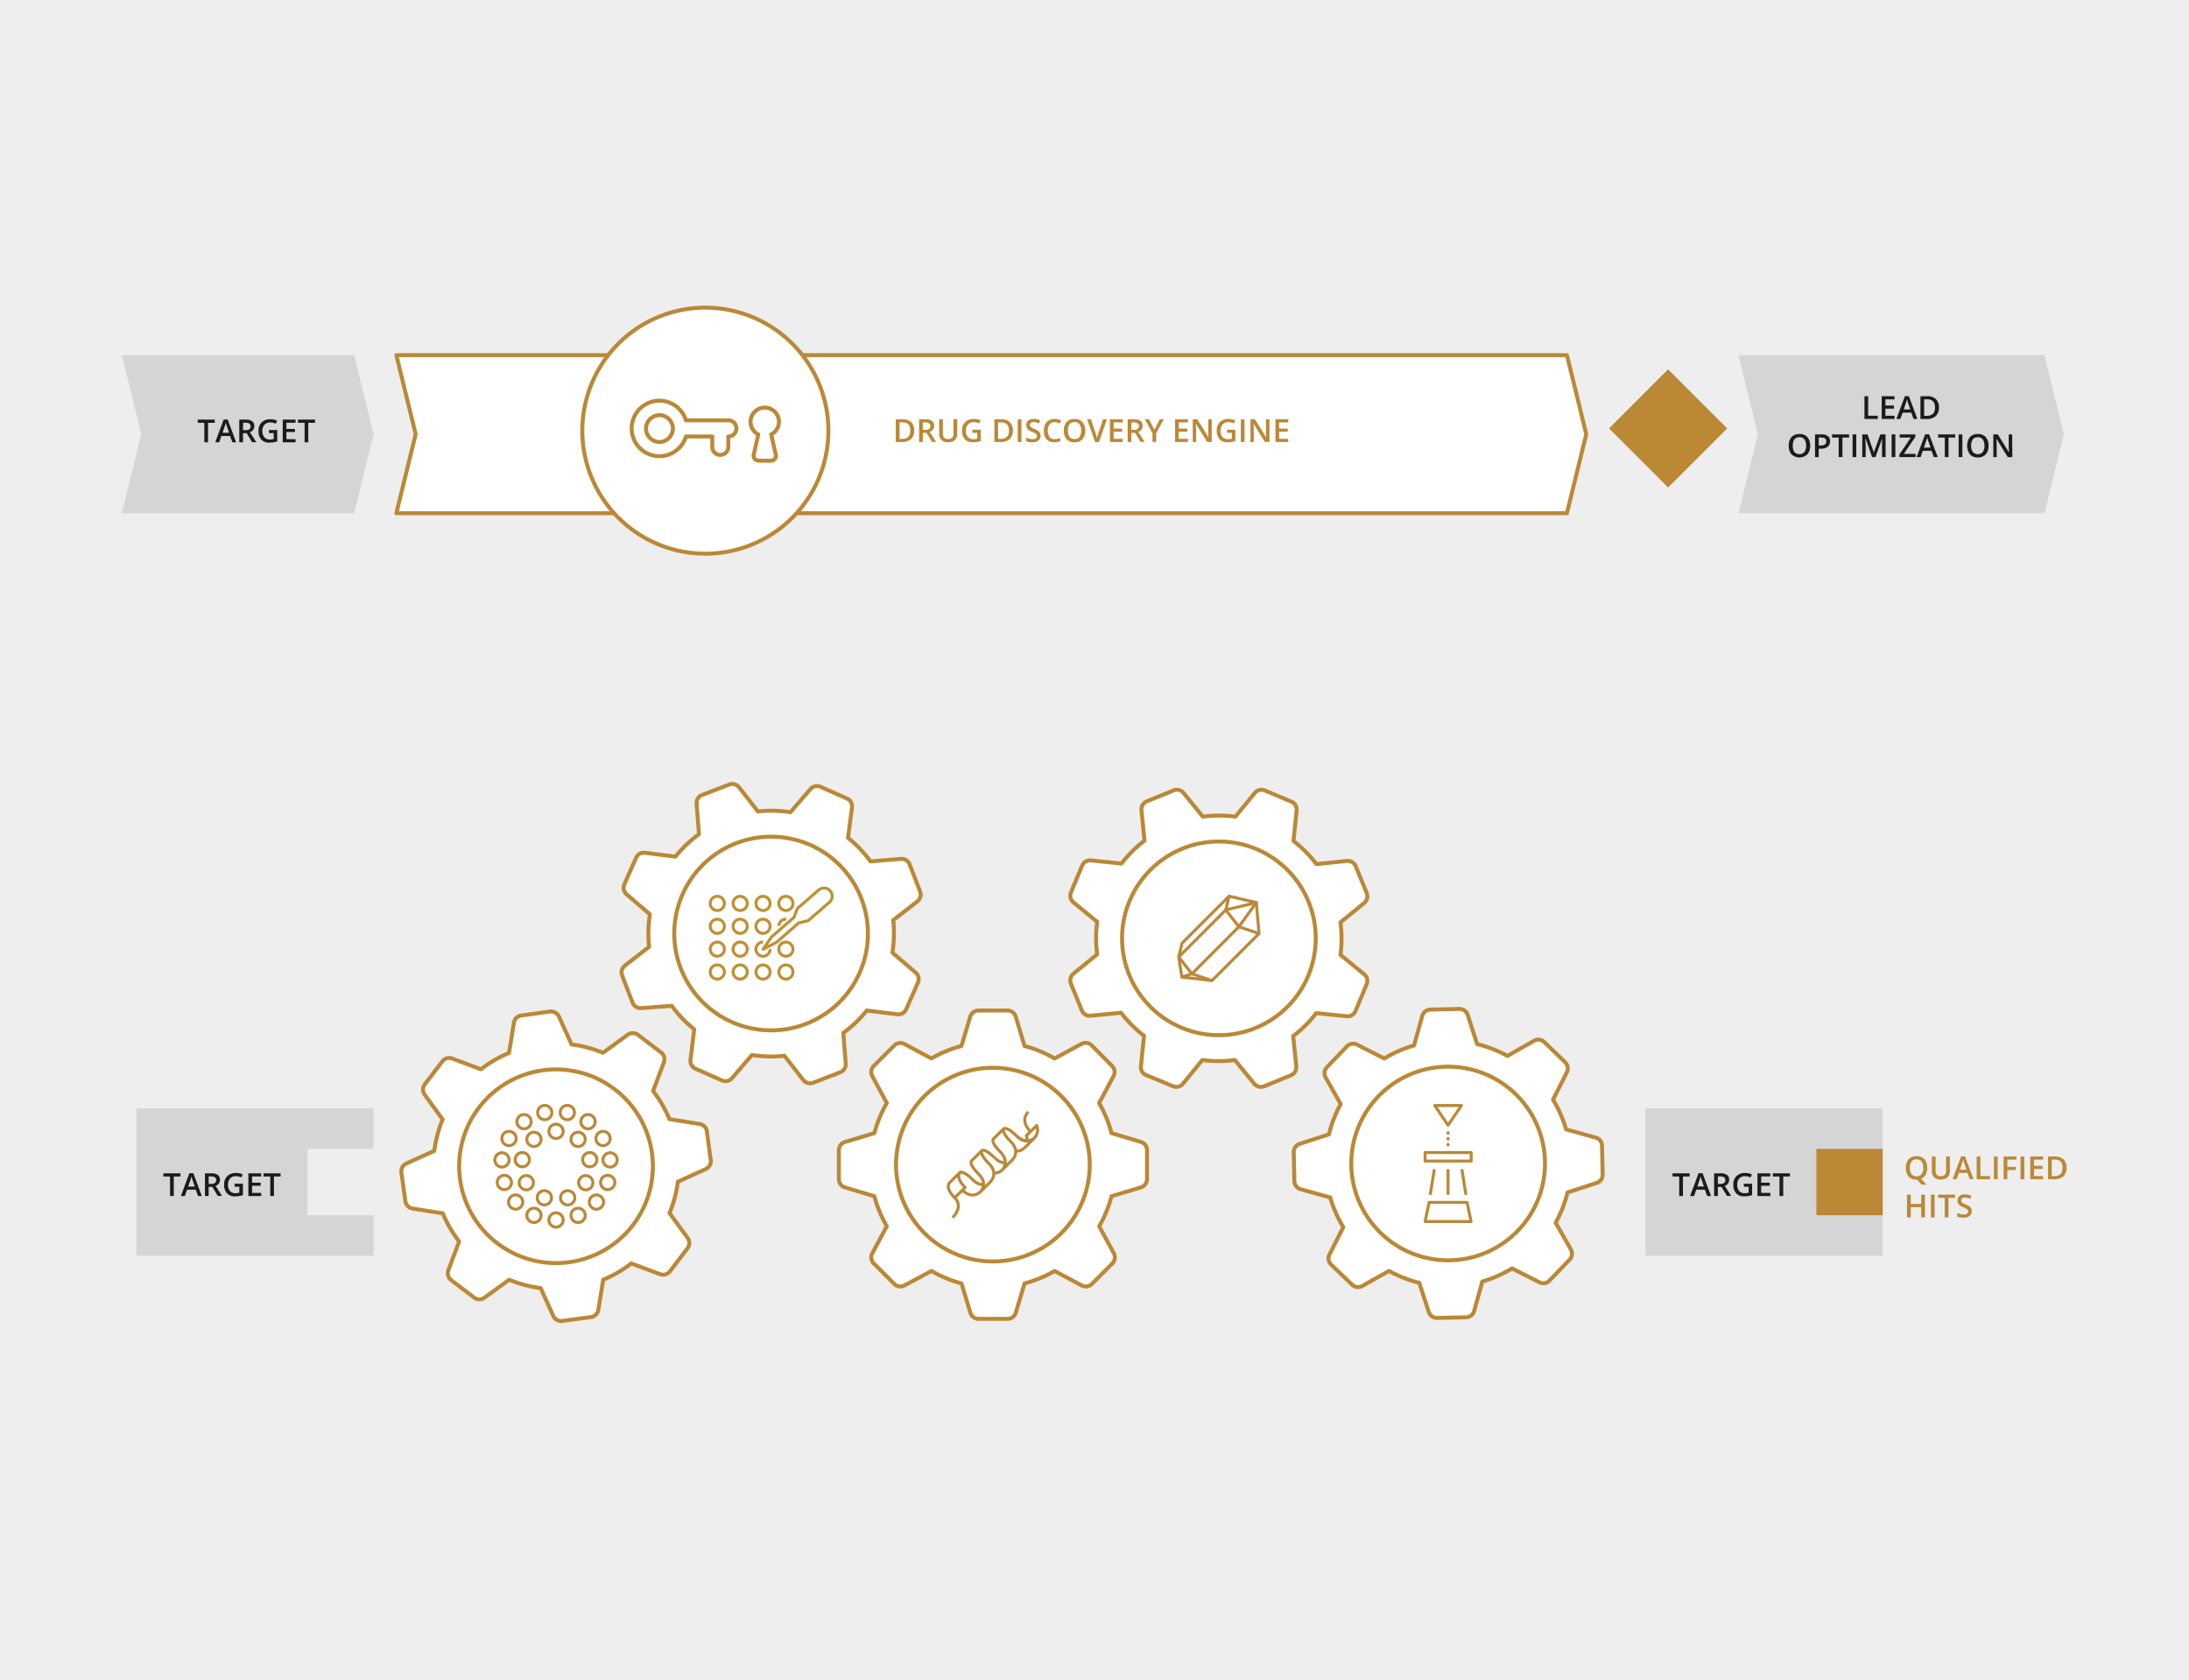 <svg id="Layer_1" data-name="Layer 1" xmlns="http://www.w3.org/2000/svg" viewBox="0 0 1104.8 847.95"><defs><style>.cls-1{fill:#eee;}.cls-2{fill:#d4d5d5;}.cls-3{fill:#fff;}.cls-3,.cls-4,.cls-7,.cls-9{stroke:#bb8836;}.cls-3,.cls-4,.cls-7,.cls-8,.cls-9{stroke-linejoin:round;}.cls-3,.cls-7{stroke-width:2px;}.cls-4,.cls-7,.cls-8,.cls-9{fill:none;}.cls-4,.cls-8,.cls-9{stroke-width:1.5px;}.cls-5{fill:#1b1b1a;}.cls-6{fill:#bb8836;}.cls-8{stroke:#be9132;}.cls-9{stroke-linecap:round;}</style></defs><rect class="cls-1" width="1104.8" height="847.95"/><polygon class="cls-2" points="178.76 259.06 61.5 259.06 71.27 219.16 61.5 179.26 178.76 179.26 188.53 219.16 178.76 259.06"/><path class="cls-3" d="M353.18,567.39l-15.32-2.45a62.39,62.39,0,0,0-8.24-14.19l5.44-14.51a4.36,4.36,0,0,0-1.44-5L322,522.39a4.37,4.37,0,0,0-5.17-.08l-12.49,9.13a61.84,61.84,0,0,0-15.86-4.21l-6.41-14.13a4.3,4.3,0,0,0-4.5-2.48l-14.51,2a4.32,4.32,0,0,0-3.69,3.58l-2.46,15.32a61.75,61.75,0,0,0-14.19,8.24l-14.51-5.44a4.29,4.29,0,0,0-4.94,1.44l-8.88,11.6a4.38,4.38,0,0,0-.08,5.18l9.1,12.52a62.06,62.06,0,0,0-4.21,15.86l-14.12,6.41a4.31,4.31,0,0,0-2.49,4.51l2,14.51a4.34,4.34,0,0,0,3.59,3.69l15.31,2.45a62.39,62.39,0,0,0,8.24,14.19l-5.44,14.51a4.39,4.39,0,0,0,1.44,5L239.3,655a4.32,4.32,0,0,0,5.14.08L257,646a62,62,0,0,0,15.87,4.21l6.4,14.09a4.3,4.3,0,0,0,4.5,2.49l14.51-1.95a4.33,4.33,0,0,0,3.69-3.59L304.43,646a62.18,62.18,0,0,0,14.19-8.24l14.51,5.43a4.37,4.37,0,0,0,5-1.43L347,630.09a4.37,4.37,0,0,0,.08-5.17l-9.16-12.55a61.61,61.61,0,0,0,4.2-15.86l14.1-6.41a4.28,4.28,0,0,0,2.48-4.5l-1.95-14.51a4.28,4.28,0,0,0-3.55-3.7Z"/><path class="cls-3" d="M274.12,540.26a48.88,48.88,0,1,0,54.95,41.94A48.93,48.93,0,0,0,274.12,540.26Z"/><polygon class="cls-2" points="1031.86 259.06 877.41 259.06 887.18 219.16 877.41 179.26 1031.86 179.26 1041.63 219.16 1031.86 259.06"/><circle class="cls-4" cx="264.49" cy="566.21" r="3.61"/><circle class="cls-4" cx="256.9" cy="574.69" r="3.61"/><circle class="cls-4" cx="253.35" cy="585.51" r="3.61"/><circle class="cls-4" cx="254.55" cy="596.9" r="3.61"/><circle class="cls-4" cx="260.25" cy="606.78" r="3.61"/><circle class="cls-4" cx="269.49" cy="613.49" r="3.61"/><circle class="cls-4" cx="280.63" cy="615.83" r="3.61"/><circle class="cls-4" cx="291.77" cy="613.49" r="3.61"/><circle class="cls-4" cx="301.01" cy="606.78" r="3.61"/><circle class="cls-4" cx="306.71" cy="596.9" r="3.61"/><circle class="cls-4" cx="307.91" cy="585.51" r="3.61"/><circle class="cls-4" cx="304.36" cy="574.69" r="3.61"/><circle class="cls-4" cx="296.77" cy="566.21" r="3.61"/><circle class="cls-4" cx="286.33" cy="561.59" r="3.61"/><circle class="cls-4" cx="274.93" cy="561.59" r="3.61"/><circle class="cls-4" cx="280.63" cy="571.08" r="3.61"/><circle class="cls-4" cx="269.49" cy="575.13" r="3.61"/><circle class="cls-4" cx="263.6" cy="585.38" r="3.61"/><circle class="cls-4" cx="265.63" cy="597.03" r="3.61"/><circle class="cls-4" cx="274.74" cy="604.63" r="3.61"/><circle class="cls-4" cx="286.52" cy="604.63" r="3.61"/><circle class="cls-4" cx="295.63" cy="597.03" r="3.61"/><circle class="cls-4" cx="297.65" cy="585.38" r="3.61"/><circle class="cls-4" cx="291.77" cy="575.13" r="3.61"/><path class="cls-3" d="M575.89,576.45,561,572a62.33,62.33,0,0,0-6.28-15.16l7.32-13.66a4.37,4.37,0,0,0-.76-5.11L551,527.7a4.37,4.37,0,0,0-5.12-.77l-13.6,7.38A62.07,62.07,0,0,0,517.09,528l-4.47-14.85a4.29,4.29,0,0,0-4.13-3.06H493.85a4.35,4.35,0,0,0-4.14,3.06L485.24,528a62.24,62.24,0,0,0-15.16,6.28L456.42,527a4.27,4.27,0,0,0-5.08.77L441,538.08a4.37,4.37,0,0,0-.77,5.11l7.35,13.63A61.82,61.82,0,0,0,441.3,572l-14.86,4.47a4.3,4.3,0,0,0-3.06,4.14v14.64a4.35,4.35,0,0,0,3.06,4.13l14.86,4.47A62.3,62.3,0,0,0,447.57,619l-7.32,13.66a4.37,4.37,0,0,0,.77,5.11l10.35,10.36a4.34,4.34,0,0,0,5.09.76l13.65-7.32a61.85,61.85,0,0,0,15.16,6.28l4.48,14.82a4.3,4.3,0,0,0,4.13,3.07h14.64a4.33,4.33,0,0,0,4.13-3.07l4.47-14.82a62.17,62.17,0,0,0,15.16-6.28l13.66,7.32a4.38,4.38,0,0,0,5.12-.76l10.35-10.36a4.35,4.35,0,0,0,.76-5.11L554.76,619A61.37,61.37,0,0,0,561,603.83l14.82-4.47a4.3,4.3,0,0,0,3.07-4.13V580.59a4.28,4.28,0,0,0-3-4.14Z"/><path class="cls-3" d="M501.15,539A48.88,48.88,0,1,0,550,587.92,48.94,48.94,0,0,0,501.15,539Z"/><path class="cls-3" d="M805.36,574.25l-14.94-4.15a62.48,62.48,0,0,0-6.61-15l7-13.82a4.36,4.36,0,0,0-.88-5.09L779.39,526a4.35,4.35,0,0,0-5.13-.65l-13.43,7.67a61.58,61.58,0,0,0-15.3-5.95l-4.78-14.76a4.32,4.32,0,0,0-4.2-3l-14.64.31a4.34,4.34,0,0,0-4.07,3.15l-4.15,14.95a61.72,61.72,0,0,0-15,6.6l-13.81-7a4.29,4.29,0,0,0-5.07.87l-10.13,10.54a4.37,4.37,0,0,0-.65,5.13l7.64,13.47a61.9,61.9,0,0,0-5.95,15.29l-14.76,4.79a4.3,4.3,0,0,0-3,4.2l.32,14.63a4.33,4.33,0,0,0,3.15,4.07l14.94,4.15a62.48,62.48,0,0,0,6.61,15l-7,13.82a4.35,4.35,0,0,0,.88,5.09l10.57,10.13a4.33,4.33,0,0,0,5.1.66l13.5-7.61a62.14,62.14,0,0,0,15.29,6l4.78,14.72a4.31,4.31,0,0,0,4.2,3l14.64-.31A4.34,4.34,0,0,0,744,661.8l4.15-14.92a62.23,62.23,0,0,0,15-6.6l13.81,7a4.35,4.35,0,0,0,5.1-.87l10.13-10.57a4.37,4.37,0,0,0,.65-5.13l-7.7-13.5a61.29,61.29,0,0,0,6-15.29l14.72-4.79a4.3,4.3,0,0,0,3-4.2l-.32-14.63a4.27,4.27,0,0,0-3.12-4.07Z"/><path class="cls-3" d="M729.83,538.45a48.88,48.88,0,1,0,49.92,47.82A48.92,48.92,0,0,0,729.83,538.45Z"/><path class="cls-3" d="M688.54,491.84l-12-9.84a62.17,62.17,0,0,0,0-16.41l12-9.79a4.39,4.39,0,0,0,1.26-5l-5.57-13.53a4.37,4.37,0,0,0-4.43-2.68l-15.39,1.58a61.91,61.91,0,0,0-11.58-11.63l1.59-15.43a4.3,4.3,0,0,0-2.64-4.42L638.34,399a4.33,4.33,0,0,0-5,1.24l-9.84,12a61.76,61.76,0,0,0-16.41,0l-9.79-12a4.27,4.27,0,0,0-5-1.25l-13.53,5.54a4.36,4.36,0,0,0-2.67,4.42l1.54,15.41A61.91,61.91,0,0,0,566,435.92l-15.43-1.59a4.29,4.29,0,0,0-4.42,2.64l-5.63,13.51a4.34,4.34,0,0,0,1.23,5l12,9.85a63,63,0,0,0,0,16.4l-12,9.79a4.38,4.38,0,0,0-1.26,5L546,510.07a4.34,4.34,0,0,0,4.4,2.66l15.42-1.5a61.91,61.91,0,0,0,11.58,11.63l-1.58,15.4a4.3,4.3,0,0,0,2.64,4.42L592,548.31a4.36,4.36,0,0,0,5-1.23l9.83-12a62.17,62.17,0,0,0,16.41,0l9.79,12a4.38,4.38,0,0,0,5,1.26l13.54-5.57a4.36,4.36,0,0,0,2.67-4.43L652.67,523A61.56,61.56,0,0,0,664.3,511.4L679.7,513a4.29,4.29,0,0,0,4.42-2.64l5.63-13.51a4.26,4.26,0,0,0-1.21-5Z"/><path class="cls-3" d="M634,428.55a48.88,48.88,0,1,0,26.31,63.92A48.93,48.93,0,0,0,634,428.55Z"/><path class="cls-3" d="M462.18,491l-11.77-10.1a62.59,62.59,0,0,0,.41-16.41L463,455a4.35,4.35,0,0,0,1.37-5l-5.27-13.66a4.35,4.35,0,0,0-4.36-2.77l-15.42,1.24A61.94,61.94,0,0,0,428,422.94L430,407.55a4.29,4.29,0,0,0-2.54-4.47l-13.38-5.93a4.33,4.33,0,0,0-5,1.12L398.92,410a61.69,61.69,0,0,0-16.4-.4L373,397.41a4.29,4.29,0,0,0-5-1.36l-13.65,5.24a4.37,4.37,0,0,0-2.77,4.37l1.2,15.44a61.54,61.54,0,0,0-11.88,11.31l-15.39-1.93a4.31,4.31,0,0,0-4.48,2.54l-5.93,13.39a4.35,4.35,0,0,0,1.12,5L328,461.53a62.59,62.59,0,0,0-.4,16.41l-12.23,9.52a4.38,4.38,0,0,0-1.37,5l5.27,13.66a4.34,4.34,0,0,0,4.34,2.76l15.45-1.16a61.59,61.59,0,0,0,11.32,11.88L348.49,535a4.31,4.31,0,0,0,2.54,4.47l13.38,5.93a4.35,4.35,0,0,0,5-1.12l10.09-11.74a62.08,62.08,0,0,0,16.4.4l9.52,12.23a4.39,4.39,0,0,0,5,1.37l13.66-5.27a4.37,4.37,0,0,0,2.77-4.37l-1.24-15.49a61.5,61.5,0,0,0,11.88-11.31L452.87,512a4.3,4.3,0,0,0,4.48-2.53L463.28,496a4.27,4.27,0,0,0-1.1-5Z"/><path class="cls-3" d="M409,426.55A48.88,48.88,0,1,0,433.89,491,48.93,48.93,0,0,0,409,426.55Z"/><rect class="cls-2" x="68.84" y="559.5" width="119.69" height="74.39"/><rect class="cls-1" x="155.17" y="579.96" width="33.47" height="33.47"/><path class="cls-5" d="M87.7,603.74H85.83v-9.86H82.46v-1.6h8.61v1.6H87.7Z"/><path class="cls-5" d="M99.94,603.74l-1.15-3.19H94.41l-1.12,3.19h-2l4.29-11.51h2l4.29,11.51Zm-1.64-4.8-1.08-3.12c-.07-.21-.18-.54-.32-1s-.24-.78-.29-1A17.59,17.59,0,0,1,96,596l-1,3Z"/><path class="cls-5" d="M105.31,599.16v4.58h-1.87V592.28h3.24a5.35,5.35,0,0,1,3.28.83,3,3,0,0,1,1.07,2.51,3.15,3.15,0,0,1-2.23,3l3.24,5.07h-2.13l-2.75-4.58Zm0-1.55h1.3a2.93,2.93,0,0,0,1.9-.49,1.76,1.76,0,0,0,.59-1.44,1.56,1.56,0,0,0-.64-1.4,3.49,3.49,0,0,0-1.91-.42h-1.24Z"/><path class="cls-5" d="M118.39,597.52h4.21v5.75a11.36,11.36,0,0,1-2,.48,13.34,13.34,0,0,1-2.06.14,5.14,5.14,0,0,1-4-1.54,6.13,6.13,0,0,1-1.42-4.34,5.75,5.75,0,0,1,1.6-4.33,6,6,0,0,1,4.38-1.57,8.54,8.54,0,0,1,3.4.69l-.66,1.56a6.59,6.59,0,0,0-2.79-.64,3.75,3.75,0,0,0-2.9,1.15,4.47,4.47,0,0,0-1.07,3.15,4.72,4.72,0,0,0,1,3.2,3.48,3.48,0,0,0,2.77,1.09,9.21,9.21,0,0,0,1.94-.23v-3h-2.37Z"/><path class="cls-5" d="M131.84,603.74h-6.49V592.28h6.49v1.58h-4.61V597h4.32v1.57h-4.32v3.6h4.61Z"/><path class="cls-5" d="M138.27,603.74H136.4v-9.86H133v-1.6h8.61v1.6h-3.37Z"/><rect class="cls-2" x="830.52" y="559.5" width="119.69" height="74.39"/><rect class="cls-6" x="916.74" y="579.96" width="33.47" height="33.47"/><path class="cls-5" d="M849.39,603.74h-1.88v-9.86h-3.37v-1.6h8.62v1.6h-3.37Z"/><path class="cls-5" d="M861.62,603.74l-1.14-3.19H856.1L855,603.74h-2l4.29-11.51h2l4.28,11.51Zm-1.64-4.8-1.07-3.12q-.12-.32-.33-1c-.13-.45-.23-.78-.28-1a17.59,17.59,0,0,1-.62,2.1l-1,3Z"/><path class="cls-5" d="M867,599.16v4.58h-1.87V592.28h3.23a5.36,5.36,0,0,1,3.29.83,3,3,0,0,1,1.06,2.51,3.14,3.14,0,0,1-2.22,3l3.23,5.07h-2.13l-2.74-4.58Zm0-1.55h1.3a3,3,0,0,0,1.9-.49,1.75,1.75,0,0,0,.58-1.44,1.57,1.57,0,0,0-.63-1.4,3.49,3.49,0,0,0-1.91-.42H867Z"/><path class="cls-5" d="M880.07,597.52h4.22v5.75a11.24,11.24,0,0,1-2,.48,13.25,13.25,0,0,1-2.06.14,5.16,5.16,0,0,1-4-1.54,6.18,6.18,0,0,1-1.41-4.34,5.78,5.78,0,0,1,1.59-4.33,6,6,0,0,1,4.38-1.57,8.51,8.51,0,0,1,3.4.69l-.65,1.56a6.59,6.59,0,0,0-2.79-.64,3.74,3.74,0,0,0-2.9,1.15,4.42,4.42,0,0,0-1.07,3.15,4.72,4.72,0,0,0,1,3.2,3.47,3.47,0,0,0,2.76,1.09,9.22,9.22,0,0,0,2-.23v-3h-2.38Z"/><path class="cls-5" d="M893.52,603.74H887V592.28h6.48v1.58h-4.61V597h4.32v1.57h-4.32v3.6h4.61Z"/><path class="cls-5" d="M900,603.74h-1.88v-9.86h-3.37v-1.6h8.62v1.6H900Z"/><polygon class="cls-3" points="790.83 259.06 200.03 259.06 209.8 219.16 200.03 179.26 790.83 179.26 800.59 219.16 790.83 259.06"/><path class="cls-3" d="M354.28,155.32a62.1,62.1,0,1,0,63.79,60.38A62.17,62.17,0,0,0,354.28,155.32Z"/><circle class="cls-7" cx="332.83" cy="216.33" r="6.78"/><path class="cls-7" d="M382.9,232.52a2.54,2.54,0,0,1-2.57-2.57l2.38-10.67a7.16,7.16,0,1,1,6.53,0L391.63,230a2.55,2.55,0,0,1-2.58,2.57Z"/><path class="cls-7" d="M363.51,229.64a4.07,4.07,0,0,0,4.08-4.08v-5.21a4.08,4.08,0,1,0,0-8.16h-21.4a14,14,0,1,0,0,8.16H359.5v5.21a4,4,0,0,0,4,4.08"/><rect class="cls-6" x="820.83" y="195.19" width="42.16" height="42.16" transform="translate(93.66 658.66) rotate(-45)"/><path class="cls-6" d="M461.42,217.27a5.71,5.71,0,0,1-1.57,4.34,6.34,6.34,0,0,1-4.54,1.5H452.1V211.65h3.55a5.82,5.82,0,0,1,4.25,1.48A5.47,5.47,0,0,1,461.42,217.27Zm-2,.06c0-2.74-1.29-4.11-3.85-4.11H454v8.32h1.33Q459.45,221.54,459.45,217.33Z"/><path class="cls-6" d="M465.76,218.53v4.58h-1.88V211.65h3.24a5.33,5.33,0,0,1,3.28.83,3,3,0,0,1,1.07,2.51,3.13,3.13,0,0,1-2.23,3l3.24,5.07h-2.13l-2.74-4.58Zm0-1.55h1.3a3,3,0,0,0,1.89-.48,1.76,1.76,0,0,0,.59-1.45,1.55,1.55,0,0,0-.63-1.39,3.53,3.53,0,0,0-1.92-.42h-1.23Z"/><path class="cls-6" d="M483.12,211.65v7.42a4.45,4.45,0,0,1-.54,2.22,3.61,3.61,0,0,1-1.58,1.46,5.32,5.32,0,0,1-2.46.52,4.64,4.64,0,0,1-3.32-1.13A4.11,4.11,0,0,1,474,219v-7.39h1.88v7.25a2.86,2.86,0,0,0,.66,2.09,2.71,2.71,0,0,0,2,.68c1.77,0,2.65-.93,2.65-2.78v-7.24Z"/><path class="cls-6" d="M490.74,216.9H495v5.75a13.32,13.32,0,0,1-2,.48,14.57,14.57,0,0,1-2.05.14,5.2,5.2,0,0,1-4-1.54,6.22,6.22,0,0,1-1.41-4.35,5.8,5.8,0,0,1,1.59-4.33,6,6,0,0,1,4.38-1.56,8.59,8.59,0,0,1,3.41.69l-.66,1.56a6.61,6.61,0,0,0-2.79-.65,3.74,3.74,0,0,0-2.9,1.16,4.44,4.44,0,0,0-1.07,3.15,4.7,4.7,0,0,0,1,3.19,3.47,3.47,0,0,0,2.76,1.09,9.18,9.18,0,0,0,1.95-.22v-3h-2.38Z"/><path class="cls-6" d="M511.2,217.27a5.72,5.72,0,0,1-1.58,4.34,6.32,6.32,0,0,1-4.53,1.5h-3.21V211.65h3.54a5.83,5.83,0,0,1,4.26,1.48A5.5,5.5,0,0,1,511.2,217.27Zm-2,.06q0-4.11-3.84-4.11h-1.63v8.32h1.34Q509.22,221.54,509.22,217.33Z"/><path class="cls-6" d="M513.66,223.11V211.65h1.87v11.46Z"/><path class="cls-6" d="M525.17,220a2.88,2.88,0,0,1-1.11,2.4,4.79,4.79,0,0,1-3,.87,7.18,7.18,0,0,1-3.18-.61v-1.77a8.23,8.23,0,0,0,1.67.58,7,7,0,0,0,1.64.21,2.62,2.62,0,0,0,1.64-.42,1.46,1.46,0,0,0,0-2.22,7.24,7.24,0,0,0-2-1.06,5.38,5.38,0,0,1-2.21-1.45,3.08,3.08,0,0,1-.65-2,2.75,2.75,0,0,1,1-2.26,4.22,4.22,0,0,1,2.74-.82,8,8,0,0,1,3.27.72l-.59,1.53a7.17,7.17,0,0,0-2.73-.65,2.14,2.14,0,0,0-1.38.4,1.3,1.3,0,0,0-.47,1,1.43,1.43,0,0,0,.19.76,1.88,1.88,0,0,0,.62.6,9.56,9.56,0,0,0,1.55.74,8.61,8.61,0,0,1,1.85,1,3,3,0,0,1,.86,1A3,3,0,0,1,525.17,220Z"/><path class="cls-6" d="M532.26,213.09a3.1,3.1,0,0,0-2.54,1.15,6,6,0,0,0,0,6.35,3.14,3.14,0,0,0,2.57,1.08,6.48,6.48,0,0,0,1.41-.15,14.22,14.22,0,0,0,1.42-.37v1.61a8.61,8.61,0,0,1-3.06.51,4.88,4.88,0,0,1-3.86-1.53,6.36,6.36,0,0,1-1.35-4.36,7,7,0,0,1,.66-3.13,4.64,4.64,0,0,1,1.89-2.05,5.66,5.66,0,0,1,2.91-.71,7.2,7.2,0,0,1,3.24.73l-.67,1.56a11.22,11.22,0,0,0-1.23-.48A4.35,4.35,0,0,0,532.26,213.09Z"/><path class="cls-6" d="M547.73,217.37a6.25,6.25,0,0,1-1.4,4.35,5.06,5.06,0,0,1-4,1.55,5.13,5.13,0,0,1-4-1.54,6.36,6.36,0,0,1-1.39-4.38,6.24,6.24,0,0,1,1.4-4.36,5.19,5.19,0,0,1,4-1.52,5.06,5.06,0,0,1,4,1.55A6.26,6.26,0,0,1,547.73,217.37Zm-8.75,0a5.14,5.14,0,0,0,.86,3.21,3.48,3.48,0,0,0,5,0,6.52,6.52,0,0,0,0-6.42,3,3,0,0,0-2.51-1.09,3,3,0,0,0-2.55,1.09A5.09,5.09,0,0,0,539,217.37Z"/><path class="cls-6" d="M556.72,211.65h1.95l-4,11.46h-2l-4-11.46h1.93l2.39,7.13c.12.34.26.77.4,1.31s.23.93.27,1.19a13.58,13.58,0,0,1,.32-1.37c.14-.53.25-.91.34-1.16Z"/><path class="cls-6" d="M566.66,223.11h-6.48V211.65h6.48v1.59h-4.61v3.11h4.32v1.57h-4.32v3.6h4.61Z"/><path class="cls-6" d="M571,218.53v4.58h-1.87V211.65h3.23a5.36,5.36,0,0,1,3.29.83,3,3,0,0,1,1.06,2.51,3.14,3.14,0,0,1-2.22,3l3.23,5.07H575.6l-2.74-4.58Zm0-1.55h1.3a3,3,0,0,0,1.9-.48,1.79,1.79,0,0,0,.59-1.45,1.56,1.56,0,0,0-.64-1.39,3.49,3.49,0,0,0-1.91-.42H571Z"/><path class="cls-6" d="M582.63,216.88l2.72-5.23h2l-3.81,7v4.44h-1.88v-4.38l-3.81-7.08h2Z"/><path class="cls-6" d="M599.55,223.11h-6.48V211.65h6.48v1.59h-4.61v3.11h4.32v1.57h-4.32v3.6h4.61Z"/><path class="cls-6" d="M611.57,223.11h-2.3L603.64,214h-.06l0,.51c.07,1,.11,1.86.11,2.66v6H602V211.65h2.28l5.62,9.09h0q0-.18-.06-1.32c0-.75,0-1.34,0-1.76v-6h1.72Z"/><path class="cls-6" d="M619.28,216.9h4.22v5.75a13.32,13.32,0,0,1-2,.48,14.57,14.57,0,0,1-2,.14,5.2,5.2,0,0,1-4-1.54,6.22,6.22,0,0,1-1.41-4.35,5.8,5.8,0,0,1,1.59-4.33,6,6,0,0,1,4.38-1.56,8.59,8.59,0,0,1,3.41.69l-.66,1.56a6.61,6.61,0,0,0-2.79-.65,3.74,3.74,0,0,0-2.9,1.16A4.44,4.44,0,0,0,616,217.4a4.7,4.7,0,0,0,1,3.19,3.47,3.47,0,0,0,2.76,1.09,9.18,9.18,0,0,0,1.95-.22v-3h-2.38Z"/><path class="cls-6" d="M626.25,223.11V211.65h1.87v11.46Z"/><path class="cls-6" d="M640.7,223.11h-2.3L632.76,214h-.06l0,.51c.07,1,.11,1.86.11,2.66v6h-1.7V211.65h2.27l5.62,9.09h.05q0-.18-.06-1.32c0-.75,0-1.34,0-1.76v-6h1.72Z"/><path class="cls-6" d="M650.2,223.11h-6.48V211.65h6.48v1.59h-4.61v3.11h4.32v1.57h-4.32v3.6h4.61Z"/><path class="cls-5" d="M105,223.27h-1.87v-9.85H99.79v-1.61h8.61v1.61H105Z"/><path class="cls-5" d="M117.27,223.27l-1.15-3.18h-4.38l-1.12,3.18h-2l4.28-11.51h2l4.29,11.51Zm-1.64-4.8-1.07-3.12c-.08-.2-.19-.53-.33-1s-.23-.78-.28-1a20.5,20.5,0,0,1-.62,2.11l-1,3Z"/><path class="cls-5" d="M122.65,218.69v4.58h-1.88V211.81H124a5.33,5.33,0,0,1,3.28.83,3,3,0,0,1,1.07,2.51,3.13,3.13,0,0,1-2.23,3l3.24,5.07h-2.13l-2.74-4.58Zm0-1.55H124a3,3,0,0,0,1.89-.48,1.76,1.76,0,0,0,.59-1.45,1.55,1.55,0,0,0-.63-1.39,3.53,3.53,0,0,0-1.92-.42h-1.23Z"/><path class="cls-5" d="M135.72,217.06h4.22v5.75a13.62,13.62,0,0,1-2,.48,14.72,14.72,0,0,1-2.06.14,5.19,5.19,0,0,1-4-1.54,6.22,6.22,0,0,1-1.41-4.35,5.8,5.8,0,0,1,1.59-4.33,6,6,0,0,1,4.38-1.56,8.51,8.51,0,0,1,3.4.69l-.66,1.56a6.61,6.61,0,0,0-2.79-.65,3.76,3.76,0,0,0-2.9,1.16,4.43,4.43,0,0,0-1.06,3.15,4.7,4.7,0,0,0,1,3.19,3.48,3.48,0,0,0,2.76,1.1,9.13,9.13,0,0,0,1.94-.23v-3h-2.37Z"/><path class="cls-5" d="M149.17,223.27h-6.48V211.81h6.48v1.59h-4.61v3.11h4.32v1.57h-4.32v3.6h4.61Z"/><path class="cls-5" d="M155.6,223.27h-1.87v-9.85h-3.37v-1.61H159v1.61H155.6Z"/><path class="cls-5" d="M941,211.47V200h1.87v9.86h4.85v1.6Z"/><path class="cls-5" d="M956.19,211.47h-6.48V200h6.48v1.59h-4.61v3.12h4.32v1.57h-4.32v3.59h4.61Z"/><path class="cls-5" d="M965.77,211.47l-1.14-3.18h-4.38l-1.12,3.18h-2l4.29-11.5h2l4.28,11.5Zm-1.64-4.79-1.07-3.12c-.08-.21-.19-.54-.32-1s-.24-.78-.29-1a17.18,17.18,0,0,1-.62,2.11l-1,3Z"/><path class="cls-5" d="M978.6,205.64A5.7,5.7,0,0,1,977,210a6.33,6.33,0,0,1-4.54,1.5h-3.2V200h3.54a5.9,5.9,0,0,1,4.26,1.48A5.51,5.51,0,0,1,978.6,205.64Zm-2,.06q0-4.12-3.85-4.12h-1.62v8.32h1.33Q976.62,209.9,976.62,205.7Z"/><path class="cls-5" d="M913.59,225a6.27,6.27,0,0,1-1.4,4.35,5.89,5.89,0,0,1-8,0,6.27,6.27,0,0,1-1.39-4.37,6.16,6.16,0,0,1,1.4-4.36,5.12,5.12,0,0,1,4-1.52,5.05,5.05,0,0,1,4,1.54A6.27,6.27,0,0,1,913.59,225Zm-8.75,0a5.14,5.14,0,0,0,.85,3.21,3.48,3.48,0,0,0,5,0,5.11,5.11,0,0,0,.85-3.22,5.2,5.2,0,0,0-.84-3.2,3,3,0,0,0-2.51-1.09,3.05,3.05,0,0,0-2.54,1.09A5.06,5.06,0,0,0,904.84,225Z"/><path class="cls-5" d="M923.63,222.74a3.33,3.33,0,0,1-1.17,2.75,5.18,5.18,0,0,1-3.35,1h-1.19v4.29h-1.87V219.28h3.3a4.94,4.94,0,0,1,3.21.88A3.11,3.11,0,0,1,923.63,222.74Zm-5.71,2.13h1a3.52,3.52,0,0,0,2.12-.5,1.82,1.82,0,0,0,.68-1.56,1.8,1.8,0,0,0-.61-1.48,3,3,0,0,0-1.88-.48h-1.3Z"/><path class="cls-5" d="M929.88,230.74H928v-9.86h-3.37v-1.6h8.61v1.6h-3.37Z"/><path class="cls-5" d="M935,230.74V219.28h1.88v11.46Z"/><path class="cls-5" d="M944.86,230.74l-3.33-9.57h-.06c.09,1.42.14,2.75.14,4v5.58H939.9V219.28h2.65l3.18,9.11h0l3.28-9.11h2.65v11.46h-1.8v-5.67c0-.57,0-1.31,0-2.23s0-1.46.07-1.66H950l-3.44,9.56Z"/><path class="cls-5" d="M954.72,230.74V219.28h1.87v11.46Z"/><path class="cls-5" d="M966.82,230.74h-8.2v-1.31l5.78-8.55h-5.62v-1.6h7.88v1.31l-5.8,8.54h6Z"/><path class="cls-5" d="M976,230.74l-1.15-3.19h-4.38l-1.12,3.19h-2l4.28-11.51h2L978,230.74Zm-1.64-4.8-1.07-3.12q-.12-.31-.33-1c-.14-.45-.23-.78-.29-1A15.91,15.91,0,0,1,972,223l-1,3Z"/><path class="cls-5" d="M983.42,230.74h-1.87v-9.86h-3.37v-1.6h8.61v1.6h-3.37Z"/><path class="cls-5" d="M988.55,230.74V219.28h1.87v11.46Z"/><path class="cls-5" d="M1003.62,225a6.27,6.27,0,0,1-1.4,4.35,5,5,0,0,1-4,1.55,5.1,5.1,0,0,1-4-1.54,7.53,7.53,0,0,1,0-8.73,5.12,5.12,0,0,1,4-1.52,5,5,0,0,1,4,1.54A6.27,6.27,0,0,1,1003.62,225Zm-8.75,0a5.14,5.14,0,0,0,.86,3.21,3.48,3.48,0,0,0,5,0,6.49,6.49,0,0,0,0-6.42,3,3,0,0,0-2.51-1.09,3.05,3.05,0,0,0-2.54,1.09A5.13,5.13,0,0,0,994.87,225Z"/><path class="cls-5" d="M1015.63,230.74h-2.3l-5.64-9.13h-.06l0,.5c.07,1,.11,1.86.11,2.67v6h-1.7V219.28h2.27l5.62,9.08h0c0-.12,0-.56-.06-1.31s-.05-1.35-.05-1.77v-6h1.72Z"/><path class="cls-6" d="M972.66,589.5a7.12,7.12,0,0,1-.8,3.51,4.36,4.36,0,0,1-2.32,2l2.75,3h-2.53l-2.16-2.57h-.3a5.1,5.1,0,0,1-4-1.54,6.27,6.27,0,0,1-1.39-4.37,6.16,6.16,0,0,1,1.4-4.36,5.12,5.12,0,0,1,4-1.52,5.05,5.05,0,0,1,4,1.54A6.27,6.27,0,0,1,972.66,589.5Zm-8.75,0a5.14,5.14,0,0,0,.85,3.21,3,3,0,0,0,2.54,1.09,3,3,0,0,0,2.51-1.08,5.11,5.11,0,0,0,.86-3.22,5.19,5.19,0,0,0-.85-3.2,3,3,0,0,0-2.51-1.09,3.05,3.05,0,0,0-2.54,1.09A5.13,5.13,0,0,0,963.91,589.5Z"/><path class="cls-6" d="M984.1,583.79v7.41a4.3,4.3,0,0,1-.55,2.22,3.55,3.55,0,0,1-1.57,1.47,5.53,5.53,0,0,1-2.47.51,4.57,4.57,0,0,1-3.31-1.13,4.06,4.06,0,0,1-1.18-3.1v-7.38h1.88V591a2.94,2.94,0,0,0,.65,2.09,2.73,2.73,0,0,0,2,.67c1.76,0,2.65-.92,2.65-2.78v-7.23Z"/><path class="cls-6" d="M994.14,595.25,993,592.06h-4.39l-1.12,3.19h-2l4.28-11.51h2l4.29,11.51Zm-1.64-4.8-1.07-3.12q-.12-.32-.33-1c-.14-.45-.23-.78-.28-1a19.14,19.14,0,0,1-.62,2.11l-1,3Z"/><path class="cls-6" d="M997.64,595.25V583.79h1.88v9.85h4.85v1.61Z"/><path class="cls-6" d="M1006.34,595.25V583.79h1.88v11.46Z"/><path class="cls-6" d="M1013.1,595.25h-1.86V583.79h6.47v1.58h-4.61V589h4.32v1.59h-4.32Z"/><path class="cls-6" d="M1019.78,595.25V583.79h1.88v11.46Z"/><path class="cls-6" d="M1031.17,595.25h-6.49V583.79h6.49v1.58h-4.61v3.12h4.32v1.57h-4.32v3.6h4.61Z"/><path class="cls-6" d="M1043,589.41a5.73,5.73,0,0,1-1.57,4.34,6.34,6.34,0,0,1-4.54,1.5h-3.21V583.79h3.54a5.86,5.86,0,0,1,4.26,1.47A5.53,5.53,0,0,1,1043,589.41Zm-2,.06c0-2.74-1.29-4.12-3.85-4.12h-1.63v8.32h1.34Q1041,593.67,1041,589.47Z"/><path class="cls-6" d="M971.52,614.51h-1.88v-5.17h-5.28v5.17h-1.88V603.05h1.88v4.69h5.28v-4.69h1.88Z"/><path class="cls-6" d="M974.54,614.51V603.05h1.87v11.46Z"/><path class="cls-6" d="M983.39,614.51h-1.87v-9.85h-3.37v-1.61h8.61v1.61h-3.37Z"/><path class="cls-6" d="M995.13,611.4a2.88,2.88,0,0,1-1.11,2.4,4.79,4.79,0,0,1-3,.87,7.18,7.18,0,0,1-3.18-.61v-1.77a8.23,8.23,0,0,0,1.67.58,7,7,0,0,0,1.64.21,2.62,2.62,0,0,0,1.64-.42,1.39,1.39,0,0,0,.53-1.14,1.41,1.41,0,0,0-.49-1.09,7.29,7.29,0,0,0-2-1,5.38,5.38,0,0,1-2.21-1.45,3.08,3.08,0,0,1-.65-2,2.75,2.75,0,0,1,1-2.26,4.22,4.22,0,0,1,2.74-.82,8,8,0,0,1,3.27.72l-.59,1.53a7.17,7.17,0,0,0-2.73-.65,2.08,2.08,0,0,0-1.38.4,1.3,1.3,0,0,0-.47,1,1.44,1.44,0,0,0,.19.77,1.88,1.88,0,0,0,.62.6,10.5,10.5,0,0,0,1.55.74,8.61,8.61,0,0,1,1.85,1,3,3,0,0,1,.86,1A3,3,0,0,1,995.13,611.4Z"/><circle class="cls-8" cx="362.02" cy="456.03" r="3.58"/><circle class="cls-8" cx="362.02" cy="467.57" r="3.58"/><circle class="cls-8" cx="362.02" cy="479.12" r="3.58"/><circle class="cls-8" cx="362.02" cy="490.66" r="3.58"/><circle class="cls-8" cx="373.56" cy="456.03" r="3.58"/><circle class="cls-8" cx="373.56" cy="467.57" r="3.58"/><circle class="cls-8" cx="373.56" cy="479.12" r="3.58"/><circle class="cls-8" cx="373.56" cy="490.66" r="3.58"/><circle class="cls-8" cx="385.1" cy="456.03" r="3.58"/><path class="cls-8" d="M388.68,479.12a3.58,3.58,0,1,1-3.58-3.58"/><circle class="cls-8" cx="385.1" cy="490.66" r="3.58"/><circle class="cls-8" cx="385.1" cy="467.57" r="3.58"/><path class="cls-8" d="M393.07,467.36a3.61,3.61,0,0,1,3.79-3.36"/><circle class="cls-8" cx="396.65" cy="456.03" r="3.58"/><circle class="cls-8" cx="396.65" cy="479.12" r="3.58"/><circle class="cls-8" cx="396.65" cy="490.66" r="3.58"/><path class="cls-8" d="M389.33,473l11.38-9.91,1.74-4.5,10.73-9.32a4.16,4.16,0,0,1,5.8.38,4.11,4.11,0,0,1-.38,5.79l-10.73,9.33-4.72,1.08-11.38,9.92-6.61,3.36Z"/><polygon class="cls-4" points="611.69 494.99 601.55 491.59 594.9 483.07 596.57 476.13 620.31 452.39 618.63 459.33 625.29 467.8 635.43 471.25 611.69 494.99"/><polyline class="cls-4" points="620.31 452.39 634.09 455.6 635.43 471.25"/><polyline class="cls-4" points="601.55 491.59 625.29 467.8 634.09 455.6 618.63 459.33 594.9 483.07"/><line class="cls-4" x1="596.48" y1="493.21" x2="611.69" y2="494.99"/><polyline class="cls-4" points="601.55 491.59 596.48 493.21 594.9 483.07"/><path class="cls-4" d="M513.11,573.38c5,5,9,1,9,1l-5.23,5.24"/><path class="cls-4" d="M487.1,599.39c-5.1-5.1-2.69-7.5-2.69-7.5l-5.24,5.23s-2.41,2.41,2.69,7.51Z"/><path class="cls-4" d="M484.41,591.89s1.46-1.47,6.56,3.63c2,2,3.82,2.55,5.34,2.45"/><path class="cls-4" d="M490.26,586.08s-1.46,1.46,3.64,6.56.89,9,.89,9l5.24-5.24s4.06-4.06-.89-9-3.64-6.56-3.64-6.56Z"/><path class="cls-4" d="M495.5,580.84s1.47-1.46,6.56,3.63c2,2,3.83,2.55,5.34,2.46"/><path class="cls-4" d="M505.84,590.61a6,6,0,0,1-4.25,1.56"/><path class="cls-4" d="M501.31,575s-1.46,1.47,3.63,6.57c4.91,4.95.9,9,.9,9l5.24-5.24s4.06-4.06-.9-9c-5.1-5.1-3.63-6.56-3.63-6.56Z"/><path class="cls-4" d="M506.55,569.8s1.46-1.47,6.56,3.63c2,2,3.82,2.55,5.33,2.45"/><path class="cls-4" d="M516.89,579.57a6,6,0,0,1-4.25,1.55"/><path class="cls-4" d="M518.44,575.84a5.47,5.47,0,0,0-.47-2.5l5.24-5.24a5.8,5.8,0,0,1-1.09,6.23"/><path class="cls-4" d="M520.09,571.21s-5.75-5.24-1.08-10"/><path class="cls-4" d="M480.78,614.59s5.75-5.24,1.08-10"/><path class="cls-4" d="M485.73,600.76c5,5,9,.9,9,.9"/><rect class="cls-4" x="719.26" y="581.79" width="23.25" height="4.29"/><line class="cls-4" x1="730.83" y1="590.21" x2="730.83" y2="603.13"/><line class="cls-4" x1="723.91" y1="590.21" x2="721.84" y2="603.13"/><polygon class="cls-4" points="742.46 616.62 740.44 606.95 721.27 606.95 719.26 616.62 742.46 616.62"/><line class="cls-4" x1="737.81" y1="590.21" x2="739.87" y2="603.13"/><polygon class="cls-4" points="730.83 568 737.6 558.03 724.12 558.03 730.83 568"/><line class="cls-9" x1="730.83" y1="572.08" x2="730.83" y2="571.72"/><line class="cls-9" x1="730.83" y1="575.02" x2="730.83" y2="574.66"/><line class="cls-9" x1="730.83" y1="577.97" x2="730.83" y2="577.66"/></svg>